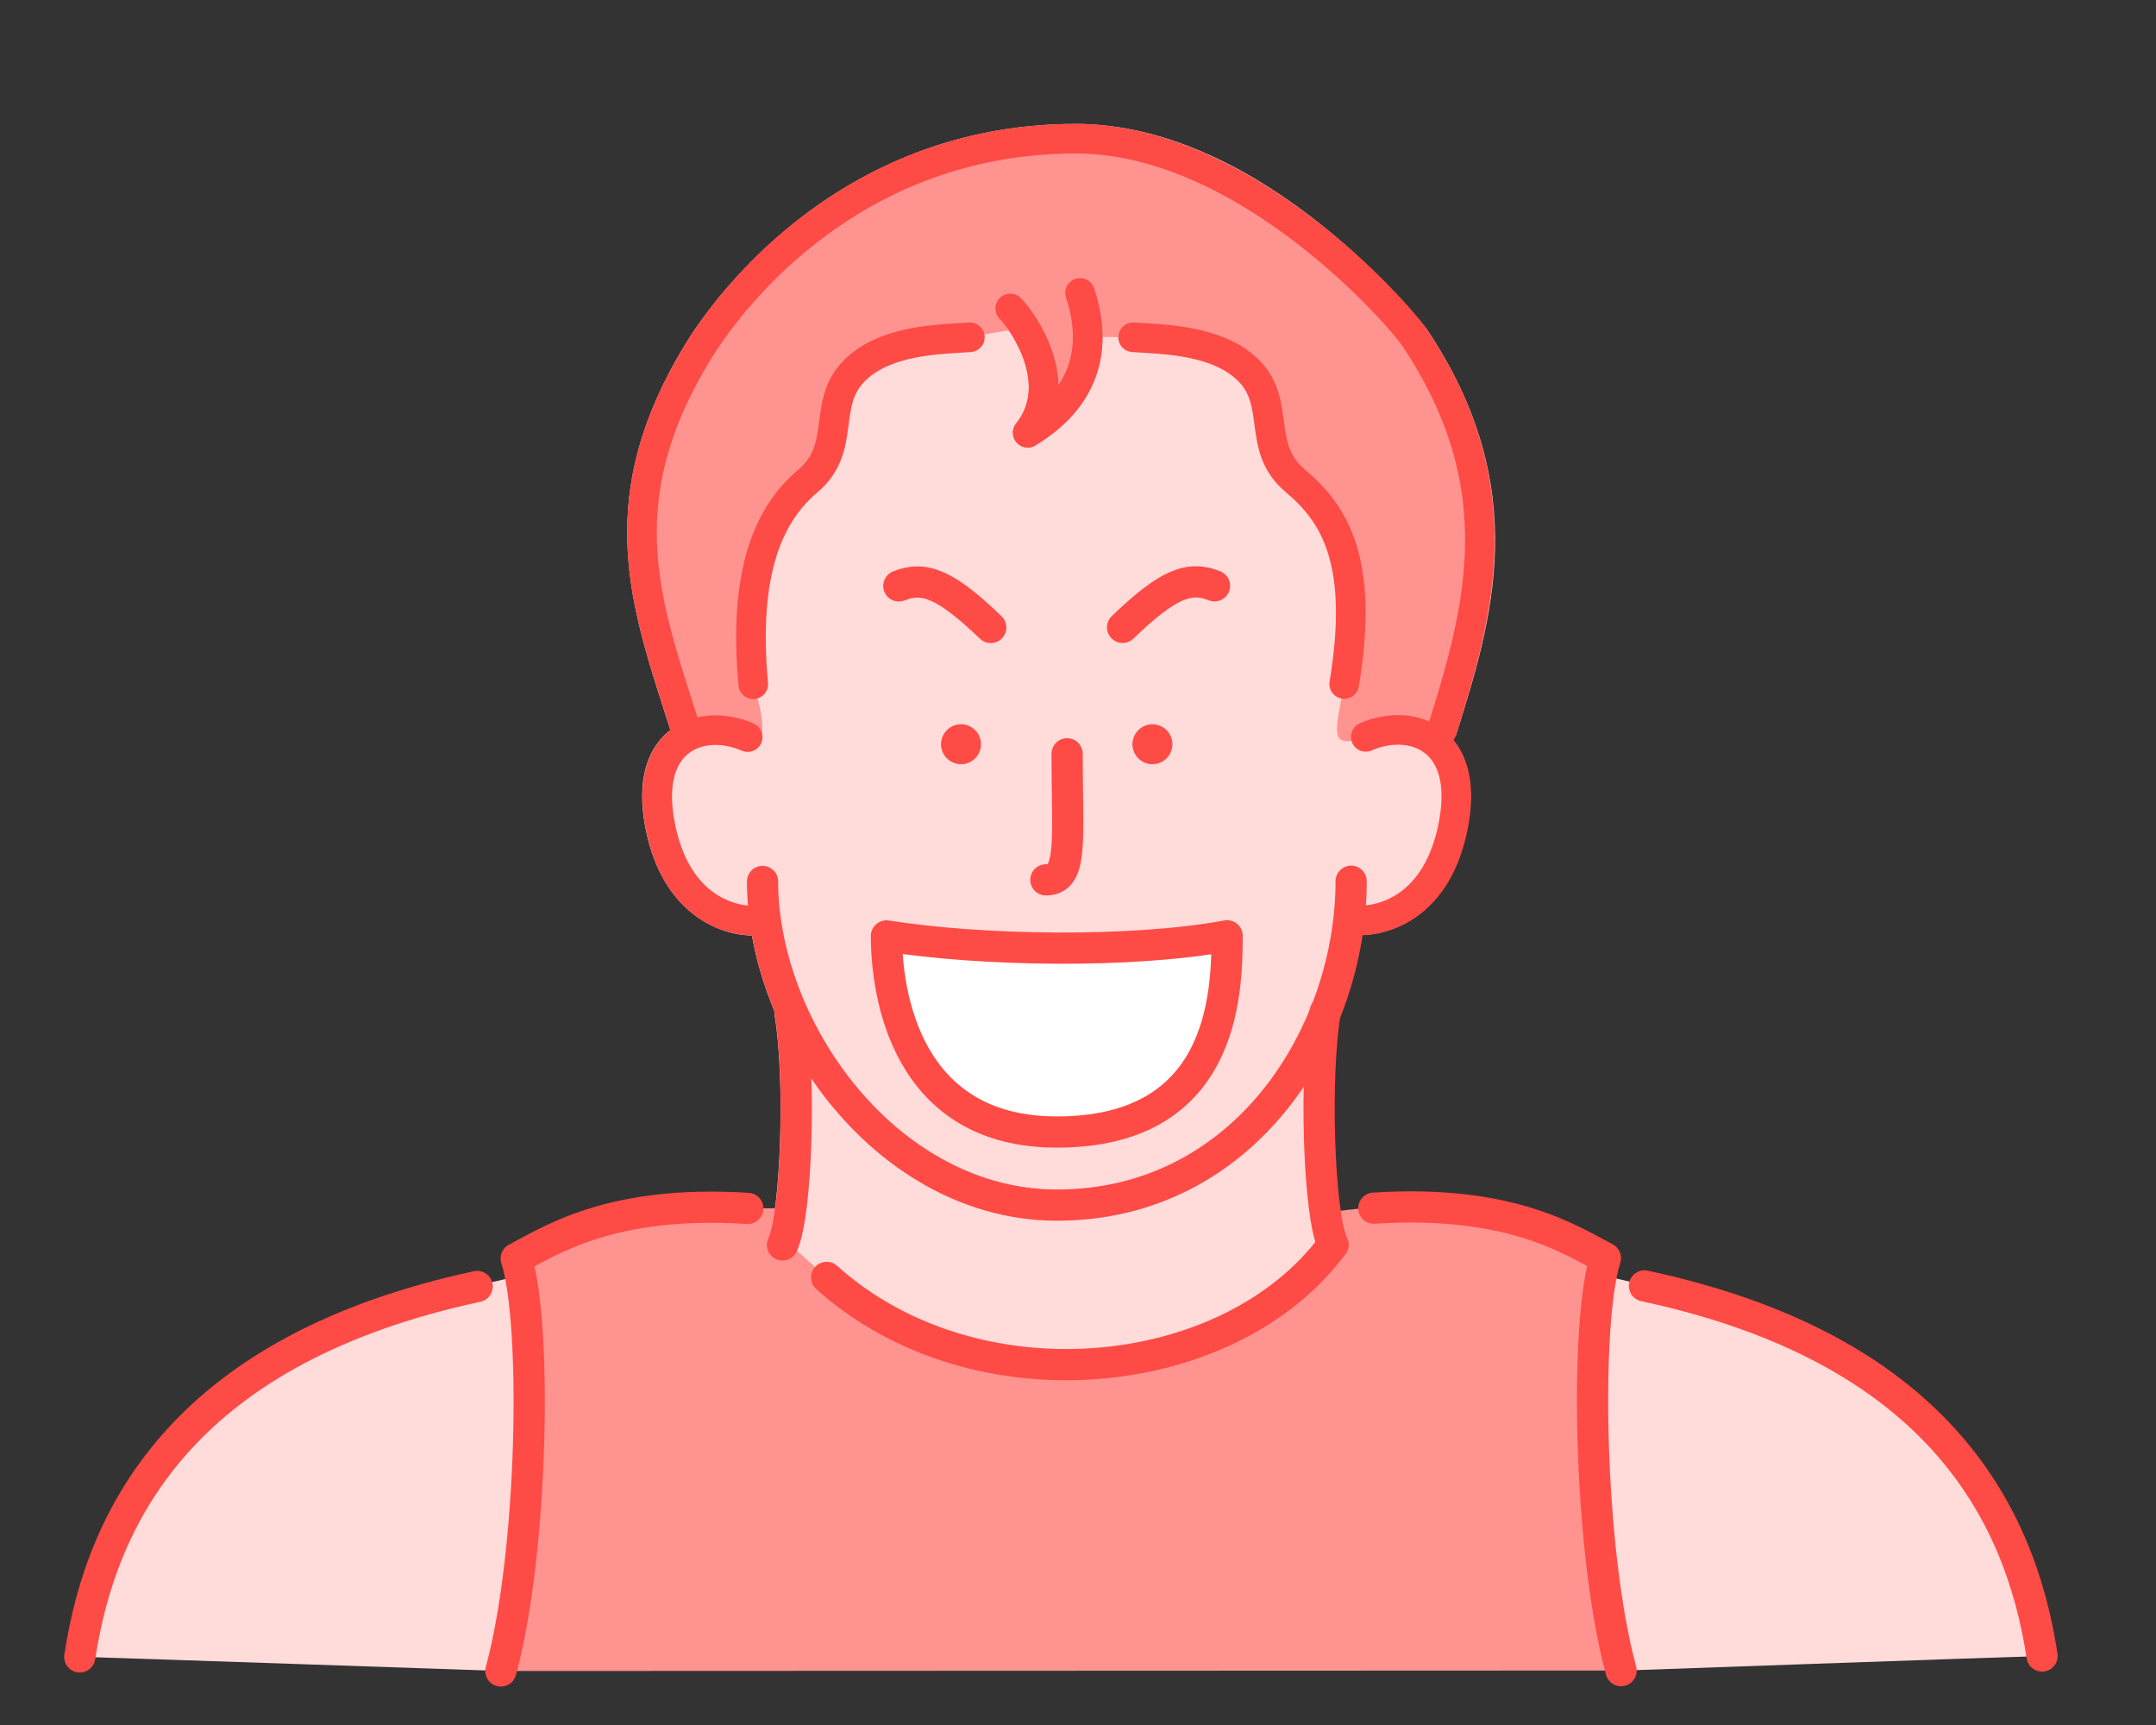 <?xml version="1.0" encoding="UTF-8"?><svg id="_イヤー_2" xmlns="http://www.w3.org/2000/svg" viewBox="0 0 190 152"><rect x="0" y="0" width="190" height="152" fill="#333333" stroke="none"/><defs><style>.cls-1,.cls-2,.cls-3{fill:none;}.cls-4{fill:#ffdbda;}.cls-5{fill:#fe4b46;}.cls-6{fill:#ff9390;}.cls-2{stroke-width:2.61px;}.cls-2,.cls-7,.cls-3{stroke:#fe4b46;stroke-linecap:round;stroke-linejoin:round;}.cls-7{fill:#fff;}.cls-7,.cls-3{stroke-width:2.75px;}</style></defs><g id="_イヤー_2-2"><rect class="cls-1" width="190" height="152"/></g><g id="_イヤー_1-2"><g><path class="cls-4" d="M128.31,64.79c3.2-10.18,6.83-21.73-2.57-35.78-.12-.18-14.1-18.1-30.94-18.09-21.48,0-32.44,16.18-34.42,19.43-8,13.11-4.99,22.48-1.81,32.4,.17,.53,.34,1.06,.51,1.59-.03,.03-.07,.05-.11,.07-1.53,1.24-3.11,3.81-2.01,8.94,1.45,6.74,5.99,9.03,9.3,9.08,.4,2.23,1.07,4.47,1.98,6.65,0,.1,0,.21,.01,.32,.99,5.73,.5,17.5-.55,19.72,0,0,0,.02-.01,.03,0,.01,0,.03-.02,.04-.06,.16-.1,.32-.1,.47,0,0,0,.02,0,.02,0,.17,.03,.33,.08,.49,0,.01,0,.02,.01,.03,.06,.16,.15,.3,.27,.43h0c6.49,6.79,15.79,10.55,25.83,10.55,.84,0,1.69-.03,2.54-.08,9.44-.6,17.75-4.56,22.22-10.61,.01-.02,.02-.04,.03-.06,.03-.04,.05-.08,.07-.12,.02-.04,.04-.08,.06-.12,.02-.04,.03-.08,.04-.12,.01-.04,.02-.09,.03-.13,0-.04,.01-.09,.02-.13,0-.04,0-.09,0-.13,0-.05,0-.09,0-.13,0-.04,0-.09-.02-.13,0-.04-.02-.08-.03-.13-.01-.05-.03-.09-.05-.14,0-.02-.01-.04-.02-.06-1.03-2.18-1.53-13.51-.62-19.37,.94-2.35,1.61-4.82,1.99-7.33,3.3-.09,7.78-2.4,9.21-9.08,.9-4.21,0-6.68-1.2-8.13,.09-.12,.17-.25,.22-.4Z"/><g><path class="cls-2" d="M89.03,27.18c1.2,1.2,4.96,6.67,1.54,10.95,5.64-3.42,5.98-8.21,4.61-12.32"/><path class="cls-6" d="M60.69,64.85c1.55-.75,3.5-.65,5.2,.1,2.6,1.42,.49-4.66,.49-4.66-.91-9.94,1.38-15.01,4.81-17.9s1.26-6.69,3.97-9.59,7.77-2.9,10.31-3.08c0,0,3.01-.62,4.79-.77,1.23,1.78,2.08,3.86,.31,9.17,3.87-2.11,5.18-4.72,5.77-8.43l3.51,.02c2.53,.18,7.59,.18,10.31,3.07,2.71,2.89,.55,6.69,3.98,9.58,3.44,2.89,4.95,6.92,4.31,17.9-.74,4.18-1.48,5.9,1.91,4.66,2.11-.93,4.62-.86,6.26,.61l.44-1.14c3.38-10.76,6.37-21.54-2.41-34.67-1.26-1.88-14.81-17.52-29.85-17.51-19.49,0-30.23,13.76-33.3,18.8-8.23,13.48-4.41,22.65-1.02,33.4l.21,.43Z"/></g><path class="cls-4" d="M45.53,112.47c-4.48,1.05-19.56,4.34-28.07,11.66-8.51,7.32-9.85,20.22-10.42,21.86,5.08,.15,37.1,1.25,37.1,1.25,1.34-7.62,3.19-26.56,1.39-34.78Z"/><path class="cls-4" d="M141.45,112.43c4.48,1.04,19.57,4.32,28.08,11.64,8.52,7.31,9.86,20.21,10.44,21.85-5.08,.15-37.1,1.29-37.1,1.29-1.35-7.62-3.21-26.56-1.42-34.78Z"/><path class="cls-6" d="M142.87,147.2c-2.89-10.64-3.21-30.72-1.38-36.35-3.02-1.55-8.32-4.28-20.41-4.4-1.74-.02-4.62,.5-4.62,.5l1.02,2.73c-9.16,12.37-31.4,14.3-44.61,2.87-1.45-1.25-3.82-3.41-3.82-3.41,1.03-2.17,.72-2.68,.72-2.68l-3.86,.02c-12.07-.77-17.39,2.86-20.41,4.41,1.83,5.63,1.53,25.71-1.35,36.35l98.73-.04Z"/><g><path class="cls-3" d="M119.07,77.65c0,13.42-9.38,28.53-25.92,28.54-8.32,0-15.49-4.84-20.17-11.43-3.64-5.13-5.77-11.31-5.78-17.09"/><path class="cls-2" d="M65.89,64.95c-3.98-1.75-9.38,.04-7.64,8.13,1.6,7.44,6.88,8.31,8.95,7.99"/><path class="cls-2" d="M120.36,64.93c3.98-1.75,9.38,.03,7.65,8.12-1.59,7.44-6.87,8.32-8.94,8"/></g><path class="cls-3" d="M69.62,89.16c.96,5.54,.62,17.83-.66,20.54"/><path class="cls-3" d="M116.79,89.14c-.95,5.54-.61,17.83,.68,20.54"/><path class="cls-3" d="M72.85,112.56c12.99,11.69,35.45,9.5,44.61-2.87"/><path class="cls-3" d="M87.31,55.29c-3.93-3.77-5.84-4.58-8.1-3.66"/><path class="cls-3" d="M98.93,55.28c3.93-3.78,5.84-4.58,8.1-3.66"/><circle class="cls-5" cx="101.56" cy="65.58" r="1.76"/><circle class="cls-5" cx="84.69" cy="65.58" r="1.76"/><path class="cls-7" d="M108.14,82.46c0,5.39-.43,17.29-15.01,17.29-13.3,0-15.01-12.2-15.01-17.28,8.41,1.33,21.6,1.54,30.02-.01Z"/><path class="cls-3" d="M94.04,66.42c0,7.59,.56,11.11-1.87,11.11"/><path class="cls-3" d="M42.05,113.36c-25.41,5.47-33.05,19.63-35.02,32.64"/><path class="cls-3" d="M65.9,106.48c-12.07-.77-17.39,2.86-20.41,4.41,1.83,5.63,1.53,25.71-1.35,36.35"/><path class="cls-3" d="M144.92,113.31c25.41,5.44,33.07,19.6,35.04,32.61"/><path class="cls-3" d="M121.07,106.46c12.07-.78,17.39,2.84,20.41,4.4-1.82,5.63-1.51,25.71,1.38,36.35"/><path class="cls-2" d="M66.38,60.29c-.91-9.94,1.38-15.01,4.81-17.9s1.26-6.69,3.97-9.59,7.77-2.9,10.31-3.08"/><path class="cls-2" d="M118.46,60.27c1.8-10.85-.87-15.01-4.31-17.9-3.44-2.89-1.27-6.69-3.98-9.58-2.71-2.89-7.78-2.89-10.31-3.07"/><path class="cls-2" d="M89.03,27.18c1.2,1.2,4.96,6.67,1.54,10.95,5.64-3.42,5.98-8.21,4.61-12.32"/><path class="cls-2" d="M127.06,64.4c3.38-10.76,6.37-21.54-2.41-34.67-1.26-1.88-14.81-17.52-29.85-17.51-19.49,0-30.23,13.76-33.3,18.8-8.23,13.48-4.41,22.65-1.02,33.4"/></g></g></svg>